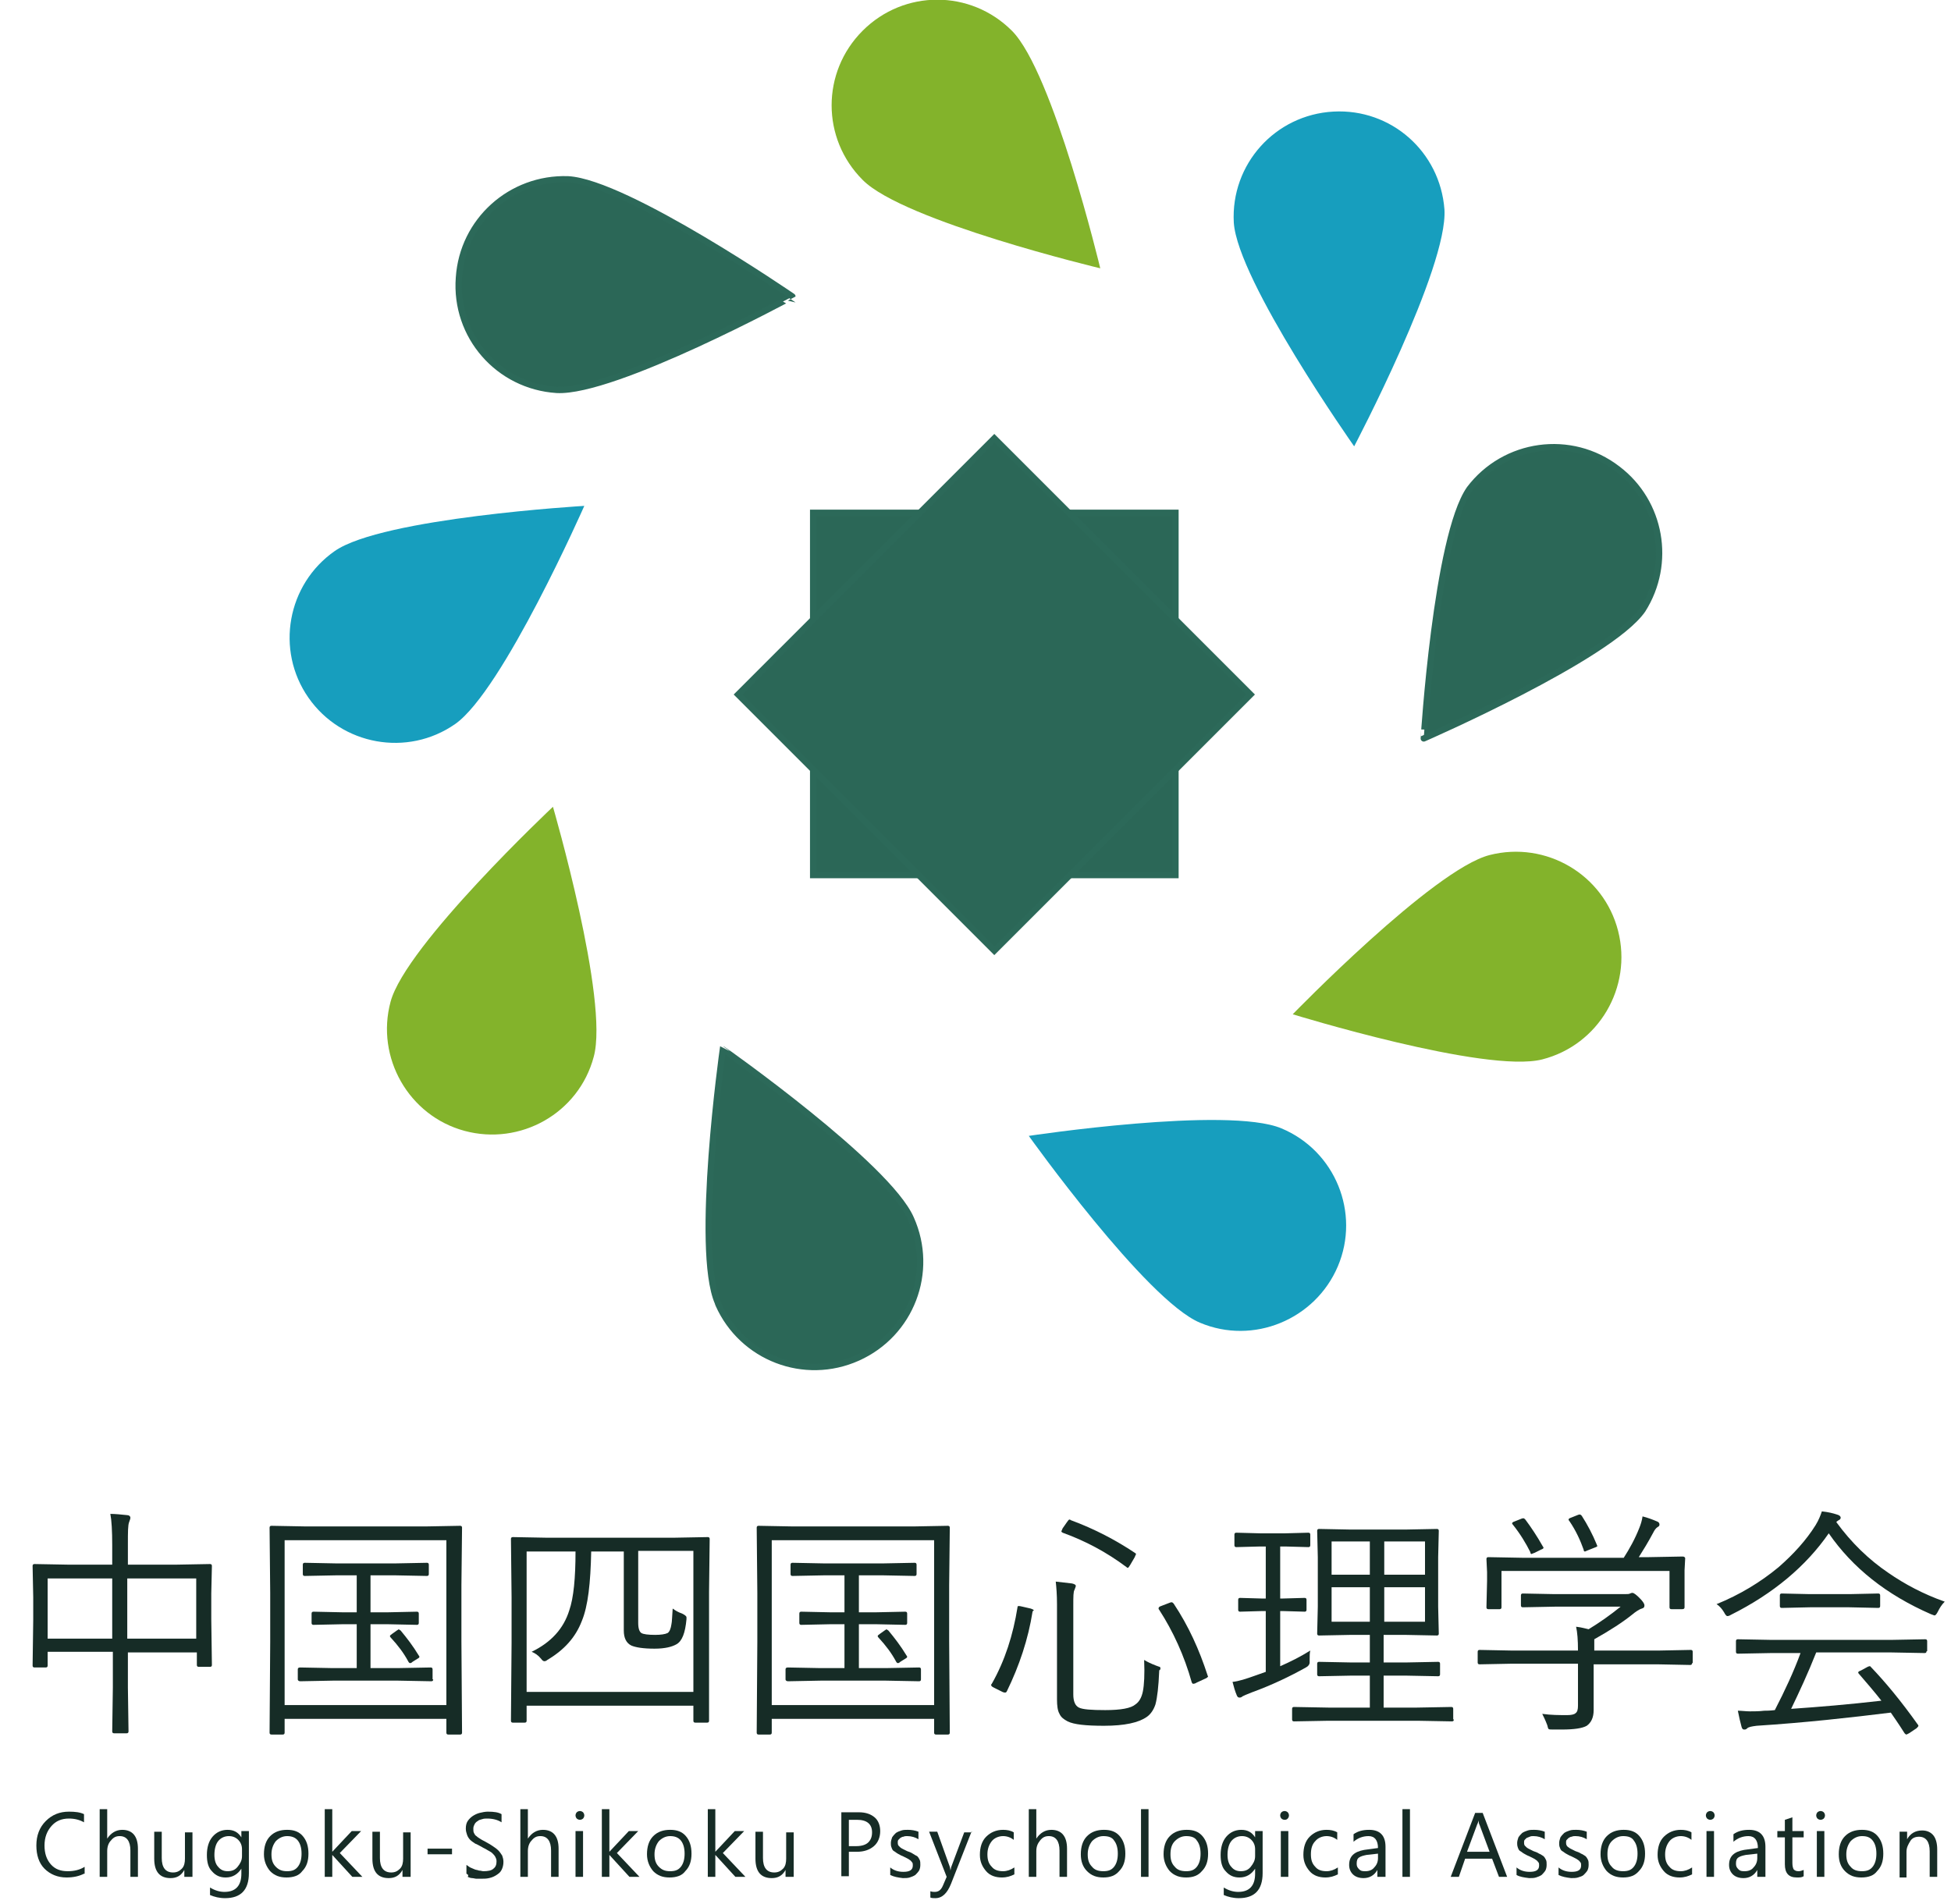 <?xml version="1.0" encoding="utf-8"?>
<!-- Generator: Adobe Illustrator 26.3.1, SVG Export Plug-In . SVG Version: 6.00 Build 0)  -->
<svg version="1.1" id="レイヤー_1" xmlns="http://www.w3.org/2000/svg" xmlns:xlink="http://www.w3.org/1999/xlink" x="0px"
	 y="0px" viewBox="0 0 311.2 303.7" style="enable-background:new 0 0 311.2 303.7;" xml:space="preserve">
<style type="text/css">
	.st0{fill:#2B6757;stroke:#2C6959;stroke-miterlimit:10;}
	.st1{fill:#83B32B;}
	.st2{fill:#179EBE;}
	.st3{enable-background:new    ;}
	.st4{fill:#162C26;}
</style>
<g id="レイヤー_2_00000042698192835492564450000016130723757104159919_">
	<g id="レイヤー_1-2">
		<rect x="129.7" y="81.8" class="st0" width="57.8" height="57.8"/>
		
			<rect x="129.7" y="81.9" transform="matrix(0.707 -0.707 0.707 0.707 -31.866 144.586)" class="st0" width="57.8" height="57.8"/>
		<path class="st1" d="M94.7,168.6c-2.4,9-11.7,14.2-20.6,11.8s-14.2-11.7-11.8-20.6c2.4-9,25.9-31.1,25.9-31.1
			S97.2,159.6,94.7,168.6z"/>
		<path class="st2" d="M204.4,180c8.6,3.6,12.6,13.5,9,22s-13.5,12.6-22,9c-8.6-3.6-27.3-29.8-27.3-29.8S195.8,176.4,204.4,180z"/>
		<path class="st1" d="M237.6,136.4c9-2.3,18.2,3.1,20.5,12.1c2.3,9-3.1,18.2-12.1,20.5l0,0c-9,2.3-39.8-7.2-39.8-7.2
			S228.6,138.7,237.6,136.4z"/>
		<path class="st0" d="M234.4,78c5.6-7.4,16.2-8.9,23.6-3.2c7,5.3,8.7,15.1,4,22.5c-5.3,7.6-34.9,20.5-34.9,20.5
			S229.1,85.6,234.4,78z"/>
		<path class="st1" d="M137.6,28.7c-6.6-6.6-6.6-17.2,0-23.8s17.2-6.6,23.8,0c6.6,6.6,14.1,37.9,14.1,37.9S144.1,35.3,137.6,28.7z"
			/>
		<path class="st0" d="M88.8,62.2c-9.3-0.6-16.3-8.6-15.6-17.9c0.6-9.1,8.3-16,17.4-15.7c9.3,0.5,35.8,18.7,35.8,18.7
			S98,62.7,88.8,62.2z"/>
		<path class="st2" d="M72.6,115.5c-7.6,5.3-18.1,3.4-23.4-4.2c-5.3-7.6-3.4-18.1,4.2-23.4l0,0c7.6-5.3,39.8-7.2,39.8-7.2
			S80.2,110.2,72.6,115.5z"/>
		<path class="st2" d="M196.8,35.5c-0.5-9.3,6.6-17.2,15.9-17.7c9.2-0.5,17,6.4,17.7,15.6c0.6,9.3-14.4,37.8-14.4,37.8
			S197.4,44.8,196.8,35.5z"/>
		<path class="st0" d="M145.3,194.4c3.8,8.5,0,18.4-8.5,22.2c-8.5,3.8-18.4,0-22.2-8.5c0-0.1-0.1-0.2-0.1-0.3
			c-3.7-8.5,0.8-40.4,0.8-40.4S141.6,185.9,145.3,194.4z"/>
		<g class="st3">
			<path class="st4" d="M33.8,265.6c0,0.2-0.1,0.3-0.3,0.3h-1.8c-0.2,0-0.3-0.1-0.3-0.3v-2h-11v5.6l0.1,7c0,0.2-0.1,0.3-0.3,0.3h-2
				c-0.2,0-0.3-0.1-0.3-0.3l0.1-7v-5.7H7.6v2.2c0,0.2-0.1,0.3-0.3,0.3H5.5c-0.2,0-0.3-0.1-0.3-0.3l0.1-7.3v-3.6l-0.1-5
				c0-0.2,0.1-0.3,0.3-0.3l5.5,0.1h6.9v-3.1c0-2.3-0.1-4-0.3-5c0.8,0,1.7,0.1,2.7,0.2c0.3,0,0.5,0.2,0.5,0.4c0,0.2-0.1,0.4-0.2,0.7
				c-0.2,0.5-0.2,1.6-0.2,3.5v3.3H28l5.5-0.1c0.2,0,0.3,0.1,0.3,0.3l-0.1,4.4v4.1L33.8,265.6z M17.9,261.4v-9.6H7.6v9.6H17.9z
				 M31.3,261.4v-9.6h-11v9.6H31.3z"/>
			<path class="st4" d="M73.7,276.4c0,0.2-0.1,0.3-0.3,0.3h-1.9c-0.2,0-0.3-0.1-0.3-0.3v-2.2H45.4v2.2c0,0.2-0.1,0.3-0.3,0.3h-1.8
				c-0.2,0-0.3-0.1-0.3-0.3l0.1-14.5v-7.8l-0.1-10.4c0-0.2,0.1-0.3,0.3-0.3l5.4,0.1H68l5.4-0.1c0.2,0,0.3,0.1,0.3,0.3l-0.1,9.2v8.9
				L73.7,276.4z M71.2,272v-26.3H45.4V272H71.2z M69.1,267.9c0,0.2-0.1,0.3-0.3,0.3l-5.3-0.1H53.1l-5.2,0.1c-0.2,0-0.4-0.1-0.4-0.3
				v-1.6c0-0.2,0.1-0.3,0.4-0.3l5.2,0.1h3.8v-7h-2.2l-4.7,0.1c-0.2,0-0.3-0.1-0.3-0.3v-1.5c0-0.2,0.1-0.3,0.3-0.3l4.7,0.1h2.2v-5.9
				h-3.2l-5.1,0.1c-0.2,0-0.3-0.1-0.3-0.3v-1.5c0-0.2,0.1-0.3,0.3-0.3l5.1,0.1h9.3l5.1-0.1c0.2,0,0.3,0.1,0.3,0.3v1.5
				c0,0.2-0.1,0.3-0.3,0.3l-5.1-0.1h-3.9v5.9h2.7l4.7-0.1c0.2,0,0.3,0.1,0.3,0.3v1.5c0,0.2-0.1,0.3-0.3,0.3l-4.7-0.1h-2.7v7h4.3
				l5.3-0.1c0.2,0,0.3,0.1,0.3,0.3V267.9z M66.8,264.1c0.1,0.1,0.1,0.2,0.1,0.2c0,0.1-0.1,0.2-0.3,0.3l-0.8,0.5
				c-0.2,0.2-0.3,0.2-0.4,0.2c-0.1,0-0.2-0.1-0.3-0.3c-0.7-1.3-1.6-2.5-2.8-3.8c-0.1-0.1-0.1-0.2-0.1-0.2c0-0.1,0.1-0.2,0.4-0.4
				l0.7-0.5c0.2-0.1,0.3-0.2,0.3-0.2c0,0,0.1,0.1,0.3,0.2C64.9,261.3,65.9,262.6,66.8,264.1z"/>
			<path class="st4" d="M113.1,274.5c0,0.2-0.1,0.3-0.3,0.3h-1.9c-0.2,0-0.3-0.1-0.3-0.3v-2.4H84v2.4c0,0.2-0.1,0.3-0.3,0.3h-1.9
				c-0.2,0-0.3-0.1-0.3-0.3l0.1-12.5v-7.2l-0.1-9.3c0-0.2,0.1-0.3,0.3-0.3l5.4,0.1h20.3l5.4-0.1c0.2,0,0.3,0.1,0.3,0.3l-0.1,8.4v8.1
				L113.1,274.5z M110.6,269.8v-22.4h-8.8v11.5c0,0.9,0.2,1.4,0.5,1.6c0.3,0.2,1.1,0.3,2.2,0.3c0.9,0,1.6-0.1,2-0.3
				c0.3-0.2,0.5-0.7,0.6-1.4c0.1-0.4,0.1-1.3,0.2-2.5c0.4,0.3,0.9,0.6,1.5,0.8c0.4,0.2,0.7,0.4,0.7,0.6c0,0.1,0,0.2,0,0.3
				c-0.2,2.2-0.7,3.5-1.6,4c-0.7,0.4-1.8,0.7-3.5,0.7c-1.8,0-3-0.2-3.7-0.5c-0.8-0.4-1.2-1.2-1.2-2.4v-12.6h-5.2
				c-0.1,5-0.5,8.7-1.5,11.1c-1,2.6-2.8,4.6-5.5,6.2c-0.2,0.2-0.4,0.2-0.5,0.2c-0.1,0-0.3-0.1-0.5-0.4c-0.5-0.6-1-0.9-1.5-1.1
				c3.1-1.5,5.1-3.7,6-6.6c0.7-2,1-5.2,1-9.4H84v22.4H110.6z"/>
			<path class="st4" d="M151.5,276.4c0,0.2-0.1,0.3-0.3,0.3h-1.9c-0.2,0-0.3-0.1-0.3-0.3v-2.2h-25.9v2.2c0,0.2-0.1,0.3-0.3,0.3H121
				c-0.2,0-0.3-0.1-0.3-0.3l0.1-14.5v-7.8l-0.1-10.4c0-0.2,0.1-0.3,0.3-0.3l5.4,0.1h19.4l5.4-0.1c0.2,0,0.3,0.1,0.3,0.3l-0.1,9.2
				v8.9L151.5,276.4z M149,272v-26.3h-25.9V272H149z M146.9,267.9c0,0.2-0.1,0.3-0.3,0.3l-5.3-0.1h-10.4l-5.2,0.1
				c-0.2,0-0.4-0.1-0.4-0.3v-1.6c0-0.2,0.1-0.3,0.4-0.3l5.2,0.1h3.8v-7h-2.2l-4.7,0.1c-0.2,0-0.3-0.1-0.3-0.3v-1.5
				c0-0.2,0.1-0.3,0.3-0.3l4.7,0.1h2.2v-5.9h-3.2l-5.1,0.1c-0.2,0-0.3-0.1-0.3-0.3v-1.5c0-0.2,0.1-0.3,0.3-0.3l5.1,0.1h9.3l5.1-0.1
				c0.2,0,0.3,0.1,0.3,0.3v1.5c0,0.2-0.1,0.3-0.3,0.3l-5.1-0.1H137v5.9h2.7l4.7-0.1c0.2,0,0.3,0.1,0.3,0.3v1.5
				c0,0.2-0.1,0.3-0.3,0.3l-4.7-0.1H137v7h4.3l5.3-0.1c0.2,0,0.3,0.1,0.3,0.3V267.9z M144.6,264.1c0.1,0.1,0.1,0.2,0.1,0.2
				c0,0.1-0.1,0.2-0.3,0.3l-0.8,0.5c-0.2,0.2-0.3,0.2-0.4,0.2c-0.1,0-0.2-0.1-0.3-0.3c-0.7-1.3-1.6-2.5-2.8-3.8
				c-0.1-0.1-0.1-0.2-0.1-0.2c0-0.1,0.1-0.2,0.4-0.4l0.7-0.5c0.2-0.1,0.3-0.2,0.3-0.2c0,0,0.1,0.1,0.3,0.2
				C142.7,261.3,143.7,262.6,144.6,264.1z"/>
			<path class="st4" d="M164.7,257.1c-0.7,4.4-2.1,8.6-4.1,12.7c-0.1,0.2-0.2,0.2-0.3,0.2c-0.1,0-0.2,0-0.4-0.1l-1.2-0.6
				c-0.4-0.2-0.6-0.3-0.6-0.5c0-0.1,0-0.1,0.1-0.2c2.1-3.7,3.4-7.8,4.1-12.2c0-0.2,0.1-0.2,0.2-0.2c0.1,0,0.2,0,0.6,0.1l1.3,0.3
				c0.3,0.1,0.5,0.2,0.5,0.3C164.7,257,164.7,257.1,164.7,257.1z M184.9,266.6c-0.1,2.4-0.3,4.2-0.6,5.3c-0.3,0.9-0.8,1.6-1.4,2
				c-1.3,0.9-3.5,1.4-6.8,1.4c-2.9,0-4.8-0.2-5.8-0.7c-0.6-0.3-1.1-0.7-1.3-1.2c-0.3-0.5-0.4-1.3-0.4-2.3v-15.2
				c0-1.5-0.1-2.7-0.2-3.6c0.9,0.1,1.8,0.2,2.6,0.3c0.4,0.1,0.6,0.2,0.6,0.4c0,0.1-0.1,0.3-0.2,0.6c-0.2,0.3-0.2,1.1-0.2,2.5v14.2
				c0,1.1,0.3,1.8,0.9,2.1c0.6,0.3,2,0.4,4.2,0.4c2.5,0,4.1-0.3,4.8-0.9c0.6-0.4,1-1.1,1.2-2.1c0.2-1,0.3-2.7,0.2-5
				c0.5,0.3,1.1,0.6,1.9,0.9c0.3,0.1,0.5,0.2,0.6,0.2c0.1,0.1,0.1,0.2,0.1,0.4C184.9,266.4,184.9,266.5,184.9,266.6z M181,247.7
				c0.1,0.1,0.2,0.1,0.2,0.2c0,0.1-0.1,0.2-0.2,0.5l-0.7,1.2c-0.2,0.3-0.3,0.5-0.4,0.5c-0.1,0-0.1,0-0.2-0.1
				c-3.2-2.4-6.6-4.2-10.2-5.5c-0.1-0.1-0.2-0.1-0.2-0.2s0.1-0.2,0.2-0.5l0.7-1c0.2-0.3,0.3-0.4,0.4-0.4c0,0,0.1,0,0.2,0.1
				C174.6,243.9,178,245.7,181,247.7z M192.6,267.2c0,0.1,0.1,0.2,0.1,0.2c0,0.1-0.2,0.3-0.5,0.4l-1.3,0.6c-0.3,0.2-0.5,0.2-0.6,0.2
				c-0.1,0-0.1-0.1-0.2-0.2c-1.2-4.3-3-8.2-5.2-11.6c-0.1-0.1-0.1-0.2-0.1-0.2c0-0.2,0.1-0.3,0.4-0.4l1.3-0.5
				c0.2-0.1,0.3-0.1,0.4-0.1c0.1,0,0.2,0.1,0.3,0.2C189.6,259.4,191.3,263.2,192.6,267.2z"/>
			<path class="st4" d="M209,263.3c-0.1,0.4-0.1,0.9-0.1,1.5c0,0.2,0,0.3,0,0.4c0,0.3-0.2,0.6-0.6,0.8c-2.5,1.4-5.4,2.8-8.7,4
				c-0.8,0.3-1.2,0.5-1.4,0.6c-0.2,0.2-0.4,0.2-0.5,0.2c-0.2,0-0.3-0.1-0.4-0.3c-0.3-0.7-0.5-1.4-0.7-2.2c1-0.1,2.2-0.5,3.6-1
				l1.7-0.6V257h-0.6l-3.5,0.1c-0.2,0-0.3-0.1-0.3-0.3v-1.6c0-0.2,0.1-0.3,0.3-0.3l3.5,0.1h0.6v-8.3H201l-3.8,0.1
				c-0.2,0-0.3-0.1-0.3-0.3v-1.7c0-0.2,0.1-0.3,0.3-0.3l3.8,0.1h4l3.7-0.1c0.2,0,0.3,0.1,0.3,0.3v1.7c0,0.2-0.1,0.3-0.3,0.3
				l-3.7-0.1h-0.8v8.3h0.4l3.5-0.1c0.2,0,0.3,0.1,0.3,0.3v1.6c0,0.2-0.1,0.3-0.3,0.3l-3.5-0.1h-0.4v8.8
				C205.8,265.1,207.4,264.3,209,263.3z M231.9,274.3c0,0.2-0.1,0.3-0.3,0.3l-5.5-0.1h-14.2l-5.5,0.1c-0.2,0-0.3-0.1-0.3-0.3v-1.7
				c0-0.2,0.1-0.3,0.3-0.3l5.5,0.1h6.6v-5.1h-3l-5.1,0.1c-0.2,0-0.3-0.1-0.3-0.3v-1.7c0-0.2,0.1-0.3,0.3-0.3l5.1,0.1h3v-4.4h-3
				l-5.1,0.1c-0.2,0-0.3-0.1-0.3-0.3l0.1-4.3v-7.9l-0.1-4.2c0-0.2,0.1-0.3,0.3-0.3l5.1,0.1h8.6l5.1-0.1c0.2,0,0.3,0.1,0.3,0.3
				l-0.1,4.2v7.9l0.1,4.3c0,0.2-0.1,0.3-0.3,0.3l-5.1-0.1h-3.4v4.4h3.6l5.1-0.1c0.2,0,0.3,0.1,0.3,0.3v1.7c0,0.2-0.1,0.3-0.3,0.3
				l-5.1-0.1h-3.6v5.1h5.3l5.5-0.1c0.2,0,0.3,0.1,0.3,0.3V274.3z M218.5,251.2v-5.3h-6.1v5.3H218.5z M218.5,258.7v-5.5h-6.1v5.5
				H218.5z M227.3,251.2v-5.3h-6.5v5.3H227.3z M227.3,258.7v-5.5h-6.5v5.5H227.3z"/>
			<path class="st4" d="M269.9,265.3c0,0.2-0.1,0.3-0.3,0.3l-5.1-0.1h-10.3v4l0,3.3c0,1.2-0.4,2-1.1,2.5c-0.7,0.4-2,0.6-4,0.6
				c-0.3,0-0.8,0-1.4,0c-0.4,0-0.6,0-0.7-0.1c-0.1-0.1-0.1-0.3-0.2-0.6c-0.3-0.8-0.6-1.4-0.8-1.8c1.4,0.2,2.7,0.2,4,0.2
				c0.6,0,1.1-0.1,1.3-0.3c0.3-0.2,0.4-0.6,0.4-1.2v-6.7h-10.6l-5.1,0.1c-0.2,0-0.3-0.1-0.3-0.3v-1.7c0-0.2,0.1-0.3,0.3-0.3l5.1,0.1
				h10.6c0-1.7-0.1-2.9-0.3-3.8c0.9,0.1,1.5,0.3,2,0.4c1.8-1.1,3.5-2.3,5.1-3.6h-10.5l-5.1,0.1c-0.2,0-0.3-0.1-0.3-0.3v-1.6
				c0-0.2,0.1-0.3,0.3-0.3l5.1,0.1H259c0.5,0,0.9,0,1-0.1c0.2-0.1,0.3-0.1,0.4-0.1c0.2,0,0.6,0.3,1.1,0.8c0.5,0.5,0.8,0.9,0.8,1.2
				c0,0.3-0.1,0.4-0.4,0.5c-0.4,0.1-1,0.5-1.6,1c-1.5,1.2-3.5,2.5-6,3.9c0,0.2,0,0.6,0,1.3v0.5h10.3l5.1-0.1c0.2,0,0.3,0.1,0.3,0.3
				V265.3z M268.7,256.4c0,0.2-0.1,0.3-0.4,0.3h-1.7c-0.2,0-0.3-0.1-0.3-0.3v-5.8h-26.8v5.8c0,0.2-0.1,0.3-0.3,0.3h-1.8
				c-0.2,0-0.3-0.1-0.3-0.3l0.1-4.2v-1.4l-0.1-2.1c0-0.2,0.1-0.3,0.3-0.3l5.4,0.1H259c0.9-1.4,1.8-3,2.5-4.8
				c0.2-0.5,0.4-1.1,0.5-1.8c0.8,0.2,1.6,0.5,2.3,0.8c0.3,0.1,0.4,0.3,0.4,0.5c0,0.2-0.1,0.3-0.3,0.4c-0.3,0.2-0.5,0.5-0.7,0.9
				c-0.8,1.5-1.6,2.8-2.3,3.9h1.6l5.4-0.1c0.2,0,0.4,0.1,0.4,0.3l-0.1,1.9v1.6L268.7,256.4z M246.1,246.7c0.1,0.1,0.1,0.2,0.1,0.2
				c0,0.1-0.1,0.2-0.4,0.3l-1,0.5c-0.3,0.1-0.5,0.2-0.5,0.2c-0.1,0-0.2-0.1-0.2-0.3c-0.7-1.4-1.6-2.9-2.8-4.4
				c-0.1-0.1-0.1-0.1-0.1-0.2c0-0.1,0.1-0.2,0.4-0.3l1-0.4c0.2-0.1,0.4-0.1,0.4-0.1c0.1,0,0.2,0.1,0.3,0.2
				C244.2,243.6,245.2,245.1,246.1,246.7z M254.7,246.4c0,0.1,0.1,0.2,0.1,0.2c0,0.1-0.2,0.2-0.5,0.3l-1,0.4
				c-0.3,0.1-0.4,0.2-0.5,0.2c-0.1,0-0.2-0.1-0.2-0.3c-0.5-1.4-1.2-3-2.3-4.6c-0.1-0.1-0.1-0.1-0.1-0.2c0-0.1,0.1-0.2,0.4-0.3l1-0.4
				c0.2-0.1,0.3-0.1,0.4-0.1s0.2,0.1,0.3,0.2C253.2,243.2,254,244.7,254.7,246.4z"/>
			<path class="st4" d="M310.2,255.5c-0.5,0.5-0.8,1-1.1,1.6c-0.2,0.4-0.4,0.6-0.5,0.6c-0.1,0-0.3-0.1-0.6-0.2
				c-7.1-3.1-12.5-7.4-16.3-12.9c-3.6,5.2-8.8,9.6-15.6,13c-0.3,0.2-0.5,0.2-0.6,0.2c-0.1,0-0.3-0.2-0.5-0.6c-0.3-0.5-0.7-1-1.2-1.3
				c3.7-1.5,7-3.5,9.9-5.9c2.4-2.1,4.4-4.3,5.9-6.7c0.5-0.8,0.8-1.6,1-2.2c1,0.1,1.8,0.3,2.4,0.5c0.4,0.1,0.6,0.3,0.6,0.5
				c0,0.2-0.1,0.3-0.3,0.4c0,0-0.2,0.1-0.4,0.3c2.4,3.3,5.2,6,8.3,8.1C303.8,252.7,306.8,254.3,310.2,255.5z M307.3,263.4
				c0,0.2-0.1,0.3-0.3,0.3l-5.4-0.1h-11.9c-1.3,3.3-2.7,6.3-4,9c4.4-0.3,9.2-0.7,14.4-1.3c-1.1-1.4-2.3-2.8-3.6-4.3
				c-0.1-0.1-0.1-0.2-0.1-0.2c0-0.1,0.1-0.2,0.4-0.3l1.1-0.6c0.2-0.1,0.3-0.1,0.3-0.1s0.2,0,0.2,0.1c2.3,2.4,4.8,5.4,7.5,9.2
				c0.1,0.1,0.1,0.2,0.1,0.2c0,0.1-0.1,0.2-0.3,0.4l-1.2,0.8c-0.2,0.1-0.4,0.2-0.4,0.2c-0.1,0-0.2-0.1-0.3-0.2
				c-1-1.6-1.8-2.7-2.2-3.3c-6.5,0.8-13.6,1.6-21.4,2.1c-0.8,0.1-1.3,0.2-1.5,0.4c-0.2,0.2-0.3,0.2-0.5,0.2c-0.2,0-0.3-0.1-0.4-0.4
				c-0.2-0.7-0.4-1.6-0.6-2.6c0.6,0,1.3,0.1,1.9,0.1c0.7,0,1.5,0,2.3-0.1c0.3,0,0.9,0,1.7-0.1c1.6-3.1,3-6.1,4.1-9.1h-4.7l-5.3,0.1
				c-0.2,0-0.3-0.1-0.3-0.3v-1.7c0-0.2,0.1-0.3,0.3-0.3l5.3,0.1h19.2l5.4-0.1c0.2,0,0.3,0.1,0.3,0.3V263.4z M299.9,256.2
				c0,0.2-0.1,0.3-0.3,0.3l-4.6-0.1h-6.3l-4.5,0.1c-0.2,0-0.3-0.1-0.3-0.3v-1.7c0-0.2,0.1-0.3,0.3-0.3l4.5,0.1h6.3l4.6-0.1
				c0.2,0,0.3,0.1,0.3,0.3V256.2z"/>
		</g>
		<g class="st3">
			<path class="st4" d="M13.4,298.9c-0.8,0.4-1.7,0.6-2.8,0.6c-1.4,0-2.6-0.5-3.5-1.4c-0.9-0.9-1.3-2.2-1.3-3.7
				c0-1.6,0.5-2.9,1.5-3.9c1-1,2.2-1.5,3.7-1.5c1,0,1.8,0.1,2.4,0.4v1.3c-0.7-0.4-1.5-0.6-2.4-0.6c-1.2,0-2.1,0.4-2.8,1.2
				c-0.7,0.8-1.1,1.8-1.1,3.1c0,1.2,0.3,2.2,1,3s1.6,1.1,2.7,1.1c1,0,1.9-0.2,2.7-0.7V298.9z"/>
			<path class="st4" d="M22,299.4h-1.2v-4.2c0-1.5-0.6-2.3-1.7-2.3c-0.6,0-1,0.2-1.4,0.7c-0.4,0.4-0.6,1-0.6,1.7v4.1h-1.2v-10.8h1.2
				v4.7h0c0.6-0.9,1.4-1.4,2.4-1.4c1.6,0,2.5,1,2.5,3V299.4z"/>
			<path class="st4" d="M30.6,299.4h-1.2v-1.1h0c-0.5,0.9-1.2,1.3-2.2,1.3c-1.7,0-2.6-1-2.6-3.1v-4.3h1.2v4.2c0,1.5,0.6,2.3,1.8,2.3
				c0.6,0,1-0.2,1.4-0.6c0.4-0.4,0.5-1,0.5-1.6v-4.2h1.2V299.4z"/>
			<path class="st4" d="M39.7,298.8c0,2.7-1.3,4-3.8,4c-0.9,0-1.7-0.2-2.4-0.5v-1.2c0.8,0.5,1.6,0.7,2.3,0.7c1.8,0,2.7-1,2.7-2.9
				v-0.8h0c-0.6,0.9-1.4,1.4-2.5,1.4c-0.9,0-1.6-0.3-2.2-1c-0.6-0.6-0.8-1.5-0.8-2.6c0-1.2,0.3-2.2,0.9-2.9c0.6-0.7,1.4-1.1,2.4-1.1
				c1,0,1.7,0.4,2.2,1.2h0v-1h1.2V298.8z M38.6,296.1V295c0-0.6-0.2-1.1-0.6-1.5c-0.4-0.4-0.9-0.6-1.5-0.6c-0.7,0-1.3,0.3-1.7,0.8
				c-0.4,0.5-0.6,1.3-0.6,2.2c0,0.8,0.2,1.5,0.6,1.9c0.4,0.5,0.9,0.7,1.5,0.7c0.7,0,1.2-0.2,1.6-0.7S38.6,296.8,38.6,296.1z"/>
			<path class="st4" d="M45.7,299.5c-1.1,0-1.9-0.3-2.6-1c-0.6-0.7-1-1.6-1-2.7c0-1.2,0.3-2.2,1-2.9c0.7-0.7,1.6-1,2.7-1
				c1.1,0,1.9,0.3,2.5,1s0.9,1.6,0.9,2.8c0,1.2-0.3,2.1-1,2.8C47.7,299.2,46.8,299.5,45.7,299.5z M45.8,292.9
				c-0.7,0-1.3,0.3-1.8,0.8c-0.4,0.5-0.7,1.2-0.7,2.1c0,0.9,0.2,1.5,0.7,2s1,0.7,1.8,0.7c0.8,0,1.3-0.2,1.7-0.7
				c0.4-0.5,0.6-1.2,0.6-2.1c0-0.9-0.2-1.6-0.6-2.1C47.1,293.1,46.5,292.9,45.8,292.9z"/>
			<path class="st4" d="M57.8,299.4h-1.6l-3.2-3.5h0v3.5h-1.2v-10.8h1.2v6.8h0l3.1-3.3h1.5l-3.4,3.5L57.8,299.4z"/>
			<path class="st4" d="M65.4,299.4h-1.2v-1.1h0c-0.5,0.9-1.2,1.3-2.2,1.3c-1.7,0-2.6-1-2.6-3.1v-4.3h1.2v4.2c0,1.5,0.6,2.3,1.8,2.3
				c0.6,0,1-0.2,1.4-0.6c0.4-0.4,0.5-1,0.5-1.6v-4.2h1.2V299.4z"/>
			<path class="st4" d="M72.1,295.8h-3.9v-0.9h3.9V295.8z"/>
			<path class="st4" d="M74.4,298.9v-1.4c0.2,0.1,0.4,0.3,0.6,0.4c0.2,0.1,0.5,0.2,0.7,0.3c0.2,0.1,0.5,0.1,0.7,0.2
				c0.3,0,0.5,0.1,0.7,0.1c0.7,0,1.3-0.1,1.6-0.4c0.4-0.3,0.5-0.7,0.5-1.2c0-0.3-0.1-0.5-0.2-0.7c-0.1-0.2-0.3-0.4-0.5-0.6
				c-0.2-0.2-0.5-0.3-0.8-0.5c-0.3-0.2-0.6-0.3-0.9-0.5c-0.4-0.2-0.7-0.4-1-0.5c-0.3-0.2-0.6-0.4-0.8-0.6c-0.2-0.2-0.4-0.5-0.5-0.8
				c-0.1-0.3-0.2-0.6-0.2-1c0-0.5,0.1-0.9,0.3-1.2c0.2-0.3,0.5-0.6,0.8-0.8c0.3-0.2,0.7-0.4,1.1-0.5c0.4-0.1,0.9-0.2,1.3-0.2
				c1,0,1.7,0.1,2.2,0.4v1.3c-0.6-0.4-1.4-0.6-2.3-0.6c-0.3,0-0.5,0-0.8,0.1c-0.3,0.1-0.5,0.1-0.7,0.3c-0.2,0.1-0.4,0.3-0.5,0.5
				c-0.1,0.2-0.2,0.4-0.2,0.7c0,0.3,0,0.5,0.1,0.7c0.1,0.2,0.2,0.4,0.4,0.5c0.2,0.2,0.4,0.3,0.7,0.5s0.6,0.3,0.9,0.5
				c0.4,0.2,0.7,0.4,1,0.6c0.3,0.2,0.6,0.4,0.9,0.7c0.2,0.2,0.4,0.5,0.6,0.8c0.1,0.3,0.2,0.6,0.2,1c0,0.5-0.1,0.9-0.3,1.3
				s-0.5,0.6-0.8,0.8c-0.3,0.2-0.7,0.4-1.2,0.5c-0.4,0.1-0.9,0.1-1.4,0.1c-0.2,0-0.4,0-0.6,0c-0.2,0-0.5-0.1-0.7-0.1
				c-0.2,0-0.5-0.1-0.7-0.2C74.8,299.1,74.6,299,74.4,298.9z"/>
			<path class="st4" d="M89.1,299.4h-1.2v-4.2c0-1.5-0.6-2.3-1.7-2.3c-0.6,0-1,0.2-1.4,0.7c-0.4,0.4-0.6,1-0.6,1.7v4.1h-1.2v-10.8
				h1.2v4.7h0c0.6-0.9,1.4-1.4,2.4-1.4c1.6,0,2.5,1,2.5,3V299.4z"/>
			<path class="st4" d="M92.5,290.3c-0.2,0-0.4-0.1-0.5-0.2c-0.1-0.1-0.2-0.3-0.2-0.5c0-0.2,0.1-0.4,0.2-0.5
				c0.1-0.1,0.3-0.2,0.5-0.2c0.2,0,0.4,0.1,0.5,0.2s0.2,0.3,0.2,0.5c0,0.2-0.1,0.4-0.2,0.5C92.9,290.2,92.7,290.3,92.5,290.3z
				 M93,299.4h-1.2v-7.3H93V299.4z"/>
			<path class="st4" d="M102,299.4h-1.6l-3.2-3.5h0v3.5H96v-10.8h1.2v6.8h0l3.1-3.3h1.5l-3.4,3.5L102,299.4z"/>
			<path class="st4" d="M106.8,299.5c-1.1,0-1.9-0.3-2.6-1c-0.6-0.7-1-1.6-1-2.7c0-1.2,0.3-2.2,1-2.9c0.7-0.7,1.6-1,2.7-1
				c1.1,0,1.9,0.3,2.5,1s0.9,1.6,0.9,2.8c0,1.2-0.3,2.1-1,2.8C108.8,299.2,107.9,299.5,106.8,299.5z M106.9,292.9
				c-0.7,0-1.3,0.3-1.8,0.8c-0.4,0.5-0.7,1.2-0.7,2.1c0,0.9,0.2,1.5,0.7,2s1,0.7,1.8,0.7c0.8,0,1.3-0.2,1.7-0.7
				c0.4-0.5,0.6-1.2,0.6-2.1c0-0.9-0.2-1.6-0.6-2.1C108.2,293.1,107.6,292.9,106.9,292.9z"/>
			<path class="st4" d="M118.9,299.4h-1.6l-3.2-3.5h0v3.5h-1.2v-10.8h1.2v6.8h0l3.1-3.3h1.5l-3.4,3.5L118.9,299.4z"/>
			<path class="st4" d="M126.5,299.4h-1.2v-1.1h0c-0.5,0.9-1.2,1.3-2.2,1.3c-1.7,0-2.6-1-2.6-3.1v-4.3h1.2v4.2
				c0,1.5,0.6,2.3,1.8,2.3c0.6,0,1-0.2,1.4-0.6c0.4-0.4,0.5-1,0.5-1.6v-4.2h1.2V299.4z"/>
			<path class="st4" d="M135.4,295.5v3.8h-1.2v-10.2h2.8c1.1,0,1.9,0.3,2.5,0.8c0.6,0.5,0.9,1.3,0.9,2.2s-0.3,1.8-1,2.4
				s-1.6,0.9-2.7,0.9H135.4z M135.4,290.3v4.2h1.2c0.8,0,1.5-0.2,1.9-0.6c0.4-0.4,0.6-0.9,0.6-1.6c0-1.3-0.8-2-2.4-2H135.4z"/>
			<path class="st4" d="M142,299.1v-1.2c0.6,0.5,1.3,0.7,2.1,0.7c1,0,1.5-0.3,1.5-1c0-0.2,0-0.4-0.1-0.5s-0.2-0.3-0.4-0.4
				c-0.1-0.1-0.3-0.2-0.5-0.3c-0.2-0.1-0.4-0.2-0.6-0.3c-0.3-0.1-0.6-0.3-0.8-0.4c-0.2-0.1-0.4-0.3-0.6-0.4s-0.3-0.3-0.4-0.6
				c-0.1-0.2-0.1-0.5-0.1-0.7c0-0.3,0.1-0.6,0.2-0.9c0.2-0.3,0.4-0.5,0.6-0.7c0.3-0.2,0.6-0.3,0.9-0.4s0.7-0.1,1-0.1
				c0.6,0,1.2,0.1,1.7,0.3v1.2c-0.5-0.3-1.1-0.5-1.8-0.5c-0.2,0-0.4,0-0.6,0.1c-0.2,0-0.3,0.1-0.5,0.2c-0.1,0.1-0.2,0.2-0.3,0.3
				c-0.1,0.1-0.1,0.3-0.1,0.4c0,0.2,0,0.3,0.1,0.5c0.1,0.1,0.2,0.2,0.3,0.3c0.1,0.1,0.3,0.2,0.5,0.3c0.2,0.1,0.4,0.2,0.6,0.3
				c0.3,0.1,0.6,0.2,0.9,0.4s0.5,0.3,0.7,0.4c0.2,0.2,0.3,0.4,0.4,0.6s0.1,0.5,0.1,0.8c0,0.4-0.1,0.7-0.2,0.9
				c-0.2,0.3-0.4,0.5-0.6,0.7c-0.3,0.2-0.6,0.3-0.9,0.4c-0.3,0.1-0.7,0.1-1.1,0.1C143.2,299.5,142.6,299.4,142,299.1z"/>
			<path class="st4" d="M155,292.1l-3.3,8.4c-0.6,1.5-1.4,2.3-2.5,2.3c-0.3,0-0.6,0-0.8-0.1v-1c0.3,0.1,0.5,0.1,0.7,0.1
				c0.6,0,1-0.3,1.3-1l0.6-1.4l-2.8-7.2h1.3l2,5.6c0,0.1,0.1,0.3,0.1,0.6h0c0-0.1,0.1-0.3,0.1-0.5l2.1-5.6H155z"/>
			<path class="st4" d="M161.8,299c-0.6,0.3-1.2,0.5-2,0.5c-1,0-1.9-0.3-2.5-1c-0.6-0.7-1-1.5-1-2.6c0-1.2,0.3-2.2,1-2.9
				c0.7-0.7,1.6-1.1,2.7-1.1c0.6,0,1.2,0.1,1.7,0.4v1.2c-0.5-0.4-1.1-0.6-1.7-0.6c-0.7,0-1.4,0.3-1.8,0.8s-0.7,1.2-0.7,2.1
				c0,0.9,0.2,1.5,0.7,2c0.4,0.5,1,0.7,1.8,0.7c0.6,0,1.2-0.2,1.8-0.6V299z"/>
			<path class="st4" d="M170.1,299.4H169v-4.2c0-1.5-0.6-2.3-1.7-2.3c-0.6,0-1,0.2-1.4,0.7s-0.6,1-0.6,1.7v4.1h-1.2v-10.8h1.2v4.7h0
				c0.6-0.9,1.4-1.4,2.4-1.4c1.6,0,2.5,1,2.5,3V299.4z"/>
			<path class="st4" d="M176,299.5c-1.1,0-1.9-0.3-2.6-1s-1-1.6-1-2.7c0-1.2,0.3-2.2,1-2.9c0.7-0.7,1.6-1,2.7-1c1.1,0,1.9,0.3,2.5,1
				c0.6,0.7,0.9,1.6,0.9,2.8c0,1.2-0.3,2.1-1,2.8C177.9,299.2,177.1,299.5,176,299.5z M176,292.9c-0.7,0-1.3,0.3-1.8,0.8
				c-0.4,0.5-0.7,1.2-0.7,2.1c0,0.9,0.2,1.5,0.7,2c0.4,0.5,1,0.7,1.8,0.7c0.8,0,1.3-0.2,1.7-0.7c0.4-0.5,0.6-1.2,0.6-2.1
				c0-0.9-0.2-1.6-0.6-2.1C177.4,293.1,176.8,292.9,176,292.9z"/>
			<path class="st4" d="M183.2,299.4H182v-10.8h1.2V299.4z"/>
			<path class="st4" d="M189.2,299.5c-1.1,0-1.9-0.3-2.6-1c-0.6-0.7-1-1.6-1-2.7c0-1.2,0.3-2.2,1-2.9c0.7-0.7,1.6-1,2.7-1
				c1.1,0,1.9,0.3,2.5,1c0.6,0.7,0.9,1.6,0.9,2.8c0,1.2-0.3,2.1-1,2.8C191.1,299.2,190.3,299.5,189.2,299.5z M189.2,292.9
				c-0.7,0-1.3,0.3-1.8,0.8s-0.7,1.2-0.7,2.1c0,0.9,0.2,1.5,0.7,2c0.4,0.5,1,0.7,1.8,0.7c0.8,0,1.3-0.2,1.7-0.7
				c0.4-0.5,0.6-1.2,0.6-2.1c0-0.9-0.2-1.6-0.6-2.1C190.6,293.1,190,292.9,189.2,292.9z"/>
			<path class="st4" d="M201.4,298.8c0,2.7-1.3,4-3.8,4c-0.9,0-1.7-0.2-2.4-0.5v-1.2c0.8,0.5,1.6,0.7,2.3,0.7c1.8,0,2.7-1,2.7-2.9
				v-0.8h0c-0.6,0.9-1.4,1.4-2.5,1.4c-0.9,0-1.6-0.3-2.2-1c-0.6-0.6-0.8-1.5-0.8-2.6c0-1.2,0.3-2.2,0.9-2.9s1.4-1.1,2.4-1.1
				c1,0,1.7,0.4,2.2,1.2h0v-1h1.2V298.8z M200.2,296.1V295c0-0.6-0.2-1.1-0.6-1.5c-0.4-0.4-0.9-0.6-1.5-0.6c-0.7,0-1.3,0.3-1.7,0.8
				c-0.4,0.5-0.6,1.3-0.6,2.2c0,0.8,0.2,1.5,0.6,1.9c0.4,0.5,0.9,0.7,1.5,0.7c0.7,0,1.2-0.2,1.6-0.7S200.2,296.8,200.2,296.1z"/>
			<path class="st4" d="M204.9,290.3c-0.2,0-0.4-0.1-0.5-0.2c-0.1-0.1-0.2-0.3-0.2-0.5c0-0.2,0.1-0.4,0.2-0.5s0.3-0.2,0.5-0.2
				c0.2,0,0.4,0.1,0.5,0.2c0.1,0.1,0.2,0.3,0.2,0.5c0,0.2-0.1,0.4-0.2,0.5C205.3,290.2,205.2,290.3,204.9,290.3z M205.5,299.4h-1.2
				v-7.3h1.2V299.4z"/>
			<path class="st4" d="M213.4,299c-0.6,0.3-1.2,0.5-2,0.5c-1,0-1.9-0.3-2.5-1c-0.6-0.7-1-1.5-1-2.6c0-1.2,0.3-2.2,1-2.9
				c0.7-0.7,1.6-1.1,2.7-1.1c0.6,0,1.2,0.1,1.7,0.4v1.2c-0.5-0.4-1.1-0.6-1.7-0.6c-0.7,0-1.4,0.3-1.8,0.8c-0.5,0.5-0.7,1.2-0.7,2.1
				c0,0.9,0.2,1.5,0.7,2c0.4,0.5,1,0.7,1.8,0.7c0.6,0,1.2-0.2,1.8-0.6V299z"/>
			<path class="st4" d="M220.9,299.4h-1.2v-1.1h0c-0.5,0.9-1.3,1.3-2.2,1.3c-0.7,0-1.3-0.2-1.7-0.6c-0.4-0.4-0.6-0.9-0.6-1.5
				c0-1.4,0.8-2.1,2.4-2.4l2.2-0.3c0-1.2-0.5-1.9-1.5-1.9c-0.9,0-1.7,0.3-2.4,0.9v-1.2c0.7-0.5,1.5-0.7,2.5-0.7
				c1.7,0,2.6,0.9,2.6,2.7V299.4z M219.8,295.7l-1.8,0.2c-0.5,0.1-0.9,0.2-1.2,0.4s-0.4,0.5-0.4,1c0,0.4,0.1,0.6,0.4,0.9
				s0.6,0.3,1,0.3c0.6,0,1.1-0.2,1.4-0.6c0.4-0.4,0.6-0.9,0.6-1.5V295.7z"/>
			<path class="st4" d="M224.9,299.4h-1.2v-10.8h1.2V299.4z"/>
			<path class="st4" d="M240.4,299.4h-1.3l-1.1-2.9h-4.3l-1,2.9h-1.3l3.9-10.2h1.2L240.4,299.4z M237.6,295.4l-1.6-4.3
				c-0.1-0.1-0.1-0.4-0.2-0.7h0c0,0.3-0.1,0.5-0.2,0.7l-1.6,4.3H237.6z"/>
			<path class="st4" d="M241.9,299.1v-1.2c0.6,0.5,1.3,0.7,2.1,0.7c1,0,1.5-0.3,1.5-1c0-0.2,0-0.4-0.1-0.5c-0.1-0.1-0.2-0.3-0.4-0.4
				c-0.1-0.1-0.3-0.2-0.5-0.3c-0.2-0.1-0.4-0.2-0.6-0.3c-0.3-0.1-0.6-0.3-0.8-0.4c-0.2-0.1-0.4-0.3-0.6-0.4s-0.3-0.3-0.4-0.6
				s-0.1-0.5-0.1-0.7c0-0.3,0.1-0.6,0.2-0.9c0.2-0.3,0.4-0.5,0.6-0.7c0.3-0.2,0.6-0.3,0.9-0.4c0.3-0.1,0.7-0.1,1-0.1
				c0.6,0,1.2,0.1,1.7,0.3v1.2c-0.5-0.3-1.1-0.5-1.8-0.5c-0.2,0-0.4,0-0.6,0.1s-0.3,0.1-0.5,0.2c-0.1,0.1-0.2,0.2-0.3,0.3
				c-0.1,0.1-0.1,0.3-0.1,0.4c0,0.2,0,0.3,0.1,0.5c0.1,0.1,0.2,0.2,0.3,0.3c0.1,0.1,0.3,0.2,0.5,0.3c0.2,0.1,0.4,0.2,0.6,0.3
				c0.3,0.1,0.6,0.2,0.9,0.4c0.3,0.1,0.5,0.3,0.7,0.4c0.2,0.2,0.3,0.4,0.4,0.6c0.1,0.2,0.1,0.5,0.1,0.8c0,0.4-0.1,0.7-0.2,0.9
				c-0.2,0.3-0.4,0.5-0.6,0.7c-0.3,0.2-0.6,0.3-0.9,0.4c-0.3,0.1-0.7,0.1-1.1,0.1C243.1,299.5,242.4,299.4,241.9,299.1z"/>
			<path class="st4" d="M248.6,299.1v-1.2c0.6,0.5,1.3,0.7,2.1,0.7c1,0,1.5-0.3,1.5-1c0-0.2,0-0.4-0.1-0.5c-0.1-0.1-0.2-0.3-0.4-0.4
				c-0.1-0.1-0.3-0.2-0.5-0.3s-0.4-0.2-0.6-0.3c-0.3-0.1-0.6-0.3-0.8-0.4s-0.4-0.3-0.6-0.4s-0.3-0.3-0.4-0.6
				c-0.1-0.2-0.1-0.5-0.1-0.7c0-0.3,0.1-0.6,0.2-0.9c0.2-0.3,0.4-0.5,0.6-0.7c0.3-0.2,0.6-0.3,0.9-0.4c0.3-0.1,0.7-0.1,1-0.1
				c0.6,0,1.2,0.1,1.7,0.3v1.2c-0.5-0.3-1.1-0.5-1.8-0.5c-0.2,0-0.4,0-0.6,0.1c-0.2,0-0.3,0.1-0.5,0.2c-0.1,0.1-0.2,0.2-0.3,0.3
				s-0.1,0.3-0.1,0.4c0,0.2,0,0.3,0.1,0.5s0.2,0.2,0.3,0.3c0.1,0.1,0.3,0.2,0.5,0.3c0.2,0.1,0.4,0.2,0.6,0.3
				c0.3,0.1,0.6,0.2,0.9,0.4c0.3,0.1,0.5,0.3,0.7,0.4c0.2,0.2,0.3,0.4,0.4,0.6c0.1,0.2,0.1,0.5,0.1,0.8c0,0.4-0.1,0.7-0.2,0.9
				c-0.2,0.3-0.4,0.5-0.6,0.7s-0.6,0.3-0.9,0.4c-0.3,0.1-0.7,0.1-1.1,0.1C249.8,299.5,249.2,299.4,248.6,299.1z"/>
			<path class="st4" d="M258.9,299.5c-1.1,0-1.9-0.3-2.6-1c-0.6-0.7-1-1.6-1-2.7c0-1.2,0.3-2.2,1-2.9c0.7-0.7,1.6-1,2.7-1
				c1.1,0,1.9,0.3,2.5,1c0.6,0.7,0.9,1.6,0.9,2.8c0,1.2-0.3,2.1-1,2.8C260.8,299.2,260,299.5,258.9,299.5z M258.9,292.9
				c-0.7,0-1.3,0.3-1.8,0.8s-0.7,1.2-0.7,2.1c0,0.9,0.2,1.5,0.7,2c0.4,0.5,1,0.7,1.8,0.7c0.8,0,1.3-0.2,1.7-0.7
				c0.4-0.5,0.6-1.2,0.6-2.1c0-0.9-0.2-1.6-0.6-2.1C260.3,293.1,259.7,292.9,258.9,292.9z"/>
			<path class="st4" d="M269.9,299c-0.6,0.3-1.2,0.5-2,0.5c-1,0-1.9-0.3-2.5-1c-0.6-0.7-1-1.5-1-2.6c0-1.2,0.3-2.2,1-2.9
				c0.7-0.7,1.6-1.1,2.7-1.1c0.6,0,1.2,0.1,1.7,0.4v1.2c-0.5-0.4-1.1-0.6-1.7-0.6c-0.7,0-1.4,0.3-1.8,0.8s-0.7,1.2-0.7,2.1
				c0,0.9,0.2,1.5,0.7,2c0.4,0.5,1,0.7,1.8,0.7c0.6,0,1.2-0.2,1.8-0.6V299z"/>
			<path class="st4" d="M272.8,290.3c-0.2,0-0.4-0.1-0.5-0.2c-0.1-0.1-0.2-0.3-0.2-0.5c0-0.2,0.1-0.4,0.2-0.5s0.3-0.2,0.5-0.2
				c0.2,0,0.4,0.1,0.5,0.2c0.1,0.1,0.2,0.3,0.2,0.5c0,0.2-0.1,0.4-0.2,0.5C273.2,290.2,273,290.3,272.8,290.3z M273.4,299.4h-1.2
				v-7.3h1.2V299.4z"/>
			<path class="st4" d="M281.5,299.4h-1.2v-1.1h0c-0.5,0.9-1.3,1.3-2.2,1.3c-0.7,0-1.3-0.2-1.7-0.6c-0.4-0.4-0.6-0.9-0.6-1.5
				c0-1.4,0.8-2.1,2.4-2.4l2.2-0.3c0-1.2-0.5-1.9-1.5-1.9c-0.9,0-1.7,0.3-2.4,0.9v-1.2c0.7-0.5,1.5-0.7,2.5-0.7
				c1.7,0,2.6,0.9,2.6,2.7V299.4z M280.3,295.7l-1.8,0.2c-0.5,0.1-0.9,0.2-1.2,0.4s-0.4,0.5-0.4,1c0,0.4,0.1,0.6,0.4,0.9
				s0.6,0.3,1,0.3c0.6,0,1.1-0.2,1.4-0.6c0.4-0.4,0.6-0.9,0.6-1.5V295.7z"/>
			<path class="st4" d="M287.7,299.3c-0.3,0.2-0.6,0.2-1.1,0.2c-1.3,0-1.9-0.7-1.9-2.1v-4.3h-1.2v-1h1.2v-1.8l1.2-0.4v2.2h1.8v1
				h-1.8v4.1c0,0.5,0.1,0.8,0.2,1c0.2,0.2,0.4,0.3,0.8,0.3c0.3,0,0.5-0.1,0.8-0.2V299.3z"/>
			<path class="st4" d="M290.4,290.3c-0.2,0-0.4-0.1-0.5-0.2c-0.1-0.1-0.2-0.3-0.2-0.5c0-0.2,0.1-0.4,0.2-0.5s0.3-0.2,0.5-0.2
				c0.2,0,0.4,0.1,0.5,0.2c0.1,0.1,0.2,0.3,0.2,0.5c0,0.2-0.1,0.4-0.2,0.5C290.8,290.2,290.6,290.3,290.4,290.3z M291,299.4h-1.2
				v-7.3h1.2V299.4z"/>
			<path class="st4" d="M296.9,299.5c-1.1,0-1.9-0.3-2.6-1s-1-1.6-1-2.7c0-1.2,0.3-2.2,1-2.9c0.7-0.7,1.6-1,2.7-1
				c1.1,0,1.9,0.3,2.5,1c0.6,0.7,0.9,1.6,0.9,2.8c0,1.2-0.3,2.1-1,2.8C298.9,299.2,298,299.5,296.9,299.5z M297,292.9
				c-0.7,0-1.3,0.3-1.8,0.8c-0.4,0.5-0.7,1.2-0.7,2.1c0,0.9,0.2,1.5,0.7,2c0.4,0.5,1,0.7,1.8,0.7c0.8,0,1.3-0.2,1.7-0.7
				c0.4-0.5,0.6-1.2,0.6-2.1c0-0.9-0.2-1.6-0.6-2.1C298.3,293.1,297.8,292.9,297,292.9z"/>
			<path class="st4" d="M309,299.4h-1.2v-4.1c0-1.5-0.6-2.3-1.7-2.3c-0.6,0-1.1,0.2-1.4,0.7s-0.6,1-0.6,1.7v4.1H303v-7.3h1.2v1.2h0
				c0.5-0.9,1.3-1.4,2.4-1.4c0.8,0,1.4,0.3,1.8,0.8c0.4,0.5,0.6,1.3,0.6,2.2V299.4z"/>
		</g>
	</g>
</g>
</svg>
